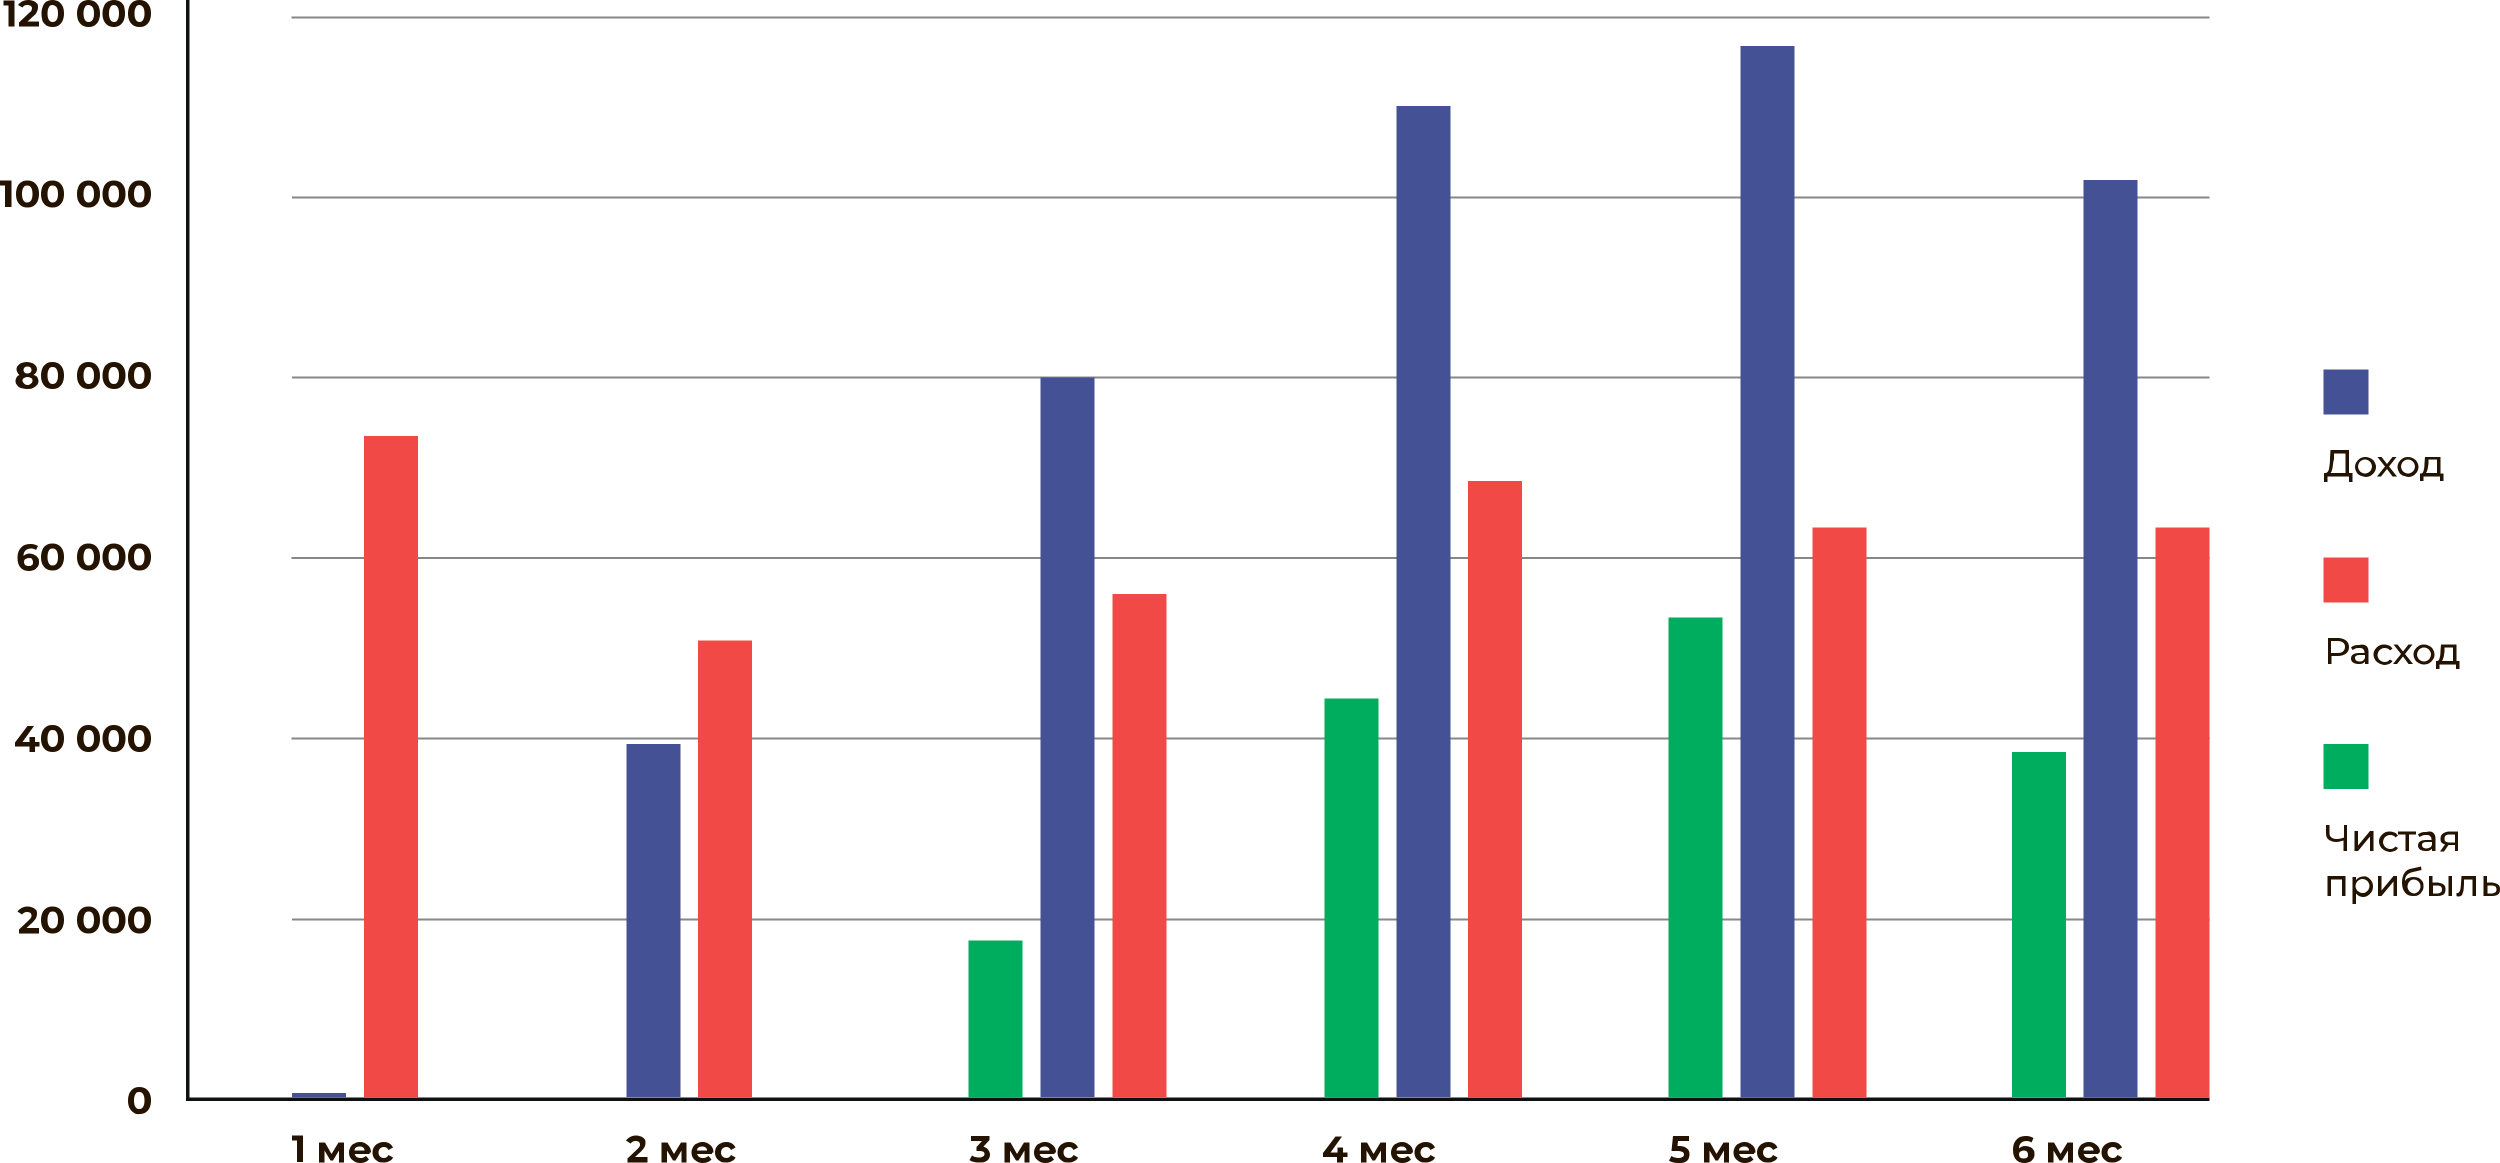 <?xml version="1.0" encoding="UTF-8"?> <!-- Generator: Adobe Illustrator 23.0.3, SVG Export Plug-In . SVG Version: 6.00 Build 0) --> <svg xmlns="http://www.w3.org/2000/svg" xmlns:xlink="http://www.w3.org/1999/xlink" id="Слой_1" x="0px" y="0px" viewBox="0 0 500 232.6" style="enable-background:new 0 0 500 232.6;" xml:space="preserve"> <style type="text/css"> .st0{fill:#0F1011;} .st1{opacity:0.502;} .st2{fill:#F14946;} .st3{fill:#445194;} .st4{fill:#00AC5E;} .st5{fill:#231300;} </style> <g> <g id="Прямоугольник_3"> <g> <rect x="37.2" y="219.5" class="st0" width="404.7" height="0.7"></rect> </g> </g> <g id="Прямоугольник_3_копия_3"> <g> <rect x="37.2" y="0" class="st0" width="0.7" height="220.1"></rect> </g> </g> <g id="Прямоугольник_3_копия_8" class="st1"> <g> <rect x="58.4" y="183.7" class="st0" width="383.5" height="0.4"></rect> </g> </g> <g id="Прямоугольник_3_копия_9" class="st1"> <g> <rect x="58.3" y="147.5" class="st0" width="383.6" height="0.4"></rect> </g> </g> <g id="Прямоугольник_3_копия_10" class="st1"> <g> <rect x="58.3" y="111.4" class="st0" width="383.6" height="0.4"></rect> </g> </g> <g id="Прямоугольник_3_копия_11" class="st1"> <g> <rect x="58.4" y="75.3" class="st0" width="383.5" height="0.4"></rect> </g> </g> <g id="Прямоугольник_3_копия_12" class="st1"> <g> <rect x="58.4" y="39.3" class="st0" width="383.5" height="0.4"></rect> </g> </g> <g id="Прямоугольник_3_копия_13" class="st1"> <g> <rect x="58.3" y="3.3" class="st0" width="383.6" height="0.4"></rect> </g> </g> <g id="Прямоугольник_9_копия"> <g> <rect x="72.8" y="87.2" class="st2" width="10.8" height="132.3"></rect> </g> </g> <g id="Прямоугольник_9_копия_4"> <g> <rect x="58.4" y="218.6" class="st3" width="10.8" height="0.9"></rect> </g> </g> <g id="Прямоугольник_9_копия_3"> <g> <rect x="139.6" y="128.1" class="st2" width="10.8" height="91.3"></rect> </g> </g> <g id="Прямоугольник_9_копия_2"> <g> <rect x="125.3" y="148.8" class="st3" width="10.8" height="70.6"></rect> </g> </g> <g id="Прямоугольник_9_копия_2_14_"> <g> <rect x="193.7" y="188.1" class="st4" width="10.8" height="31.4"></rect> </g> </g> <g id="Прямоугольник_9_копия_3_7_"> <g> <rect x="222.5" y="118.8" class="st2" width="10.8" height="100.6"></rect> </g> </g> <g id="Прямоугольник_9_копия_2_13_"> <g> <rect x="208.1" y="75.5" class="st3" width="10.8" height="143.9"></rect> </g> </g> <g id="Прямоугольник_9_копия_2_10_"> <g> <rect x="264.9" y="139.7" class="st4" width="10.8" height="79.8"></rect> </g> </g> <g id="Прямоугольник_9_копия_3_5_"> <g> <rect x="293.6" y="96.2" class="st2" width="10.8" height="123.3"></rect> </g> </g> <g id="Прямоугольник_9_копия_2_9_"> <g> <rect x="279.3" y="21.2" class="st3" width="10.8" height="198.2"></rect> </g> </g> <g id="Прямоугольник_9_копия_2_5_"> <g> <rect x="333.7" y="123.5" class="st4" width="10.8" height="96"></rect> </g> </g> <g id="Прямоугольник_9_копия_3_3_"> <g> <rect x="362.5" y="105.5" class="st2" width="10.8" height="114"></rect> </g> </g> <g id="Прямоугольник_9_копия_2_6_"> <g> <rect x="348.1" y="9.2" class="st3" width="10.8" height="210.3"></rect> </g> </g> <g id="Прямоугольник_9_копия_2_7_"> <g> <rect x="402.4" y="150.4" class="st4" width="10.8" height="69"></rect> </g> </g> <g id="Прямоугольник_9_копия_3_4_"> <g> <rect x="431.1" y="105.5" class="st2" width="10.8" height="114"></rect> </g> </g> <g id="Прямоугольник_9_копия_2_8_"> <g> <rect x="416.7" y="36" class="st3" width="10.8" height="183.5"></rect> </g> </g> <g> <path class="st5" d="M60.6,227.2v5.2h-1.2v-4.3h-1v-1H60.6z"></path> <path class="st5" d="M67.8,232.5v-2.4l-1.2,2h-0.5l-1.2-2v2.4h-1.1v-4h1.2l1.3,2.3l1.4-2.3h1.1l0,4H67.8z"></path> <path class="st5" d="M73.9,230.8h-3c0.1,0.2,0.2,0.4,0.4,0.6c0.2,0.1,0.5,0.2,0.8,0.2c0.2,0,0.4,0,0.6-0.1 c0.2-0.1,0.3-0.2,0.5-0.3l0.6,0.7c-0.4,0.4-0.9,0.7-1.7,0.7c-0.5,0-0.9-0.1-1.2-0.3c-0.3-0.2-0.6-0.4-0.8-0.7 c-0.2-0.3-0.3-0.7-0.3-1.1c0-0.4,0.1-0.7,0.3-1.1c0.2-0.3,0.4-0.6,0.8-0.7c0.3-0.2,0.7-0.3,1.1-0.3c0.4,0,0.8,0.1,1.1,0.3 c0.3,0.2,0.6,0.4,0.8,0.7c0.2,0.3,0.3,0.7,0.3,1.1C73.9,230.5,73.9,230.6,73.9,230.8z M71.2,229.5c-0.2,0.1-0.3,0.4-0.3,0.6h2 c0-0.3-0.1-0.5-0.3-0.6c-0.2-0.2-0.4-0.2-0.7-0.2C71.6,229.3,71.3,229.4,71.2,229.5z"></path> <path class="st5" d="M75.6,232.3c-0.3-0.2-0.6-0.4-0.8-0.7c-0.2-0.3-0.3-0.7-0.3-1.1c0-0.4,0.1-0.8,0.3-1.1 c0.2-0.3,0.5-0.6,0.8-0.7c0.3-0.2,0.7-0.3,1.2-0.3c0.4,0,0.8,0.1,1.1,0.3c0.3,0.2,0.5,0.4,0.7,0.8l-0.9,0.5 c-0.2-0.4-0.5-0.6-0.9-0.6c-0.3,0-0.6,0.1-0.8,0.3s-0.3,0.5-0.3,0.8s0.1,0.6,0.3,0.8c0.2,0.2,0.5,0.3,0.8,0.3 c0.4,0,0.7-0.2,0.9-0.6l0.9,0.5c-0.1,0.3-0.4,0.6-0.7,0.7c-0.3,0.2-0.7,0.3-1.1,0.3C76.3,232.5,75.9,232.5,75.6,232.3z"></path> <path class="st5" d="M129.5,231.5v1h-4v-0.8l2-1.9c0.2-0.2,0.4-0.4,0.4-0.5c0.1-0.1,0.1-0.3,0.1-0.4c0-0.2-0.1-0.4-0.2-0.5 c-0.1-0.1-0.4-0.2-0.6-0.2c-0.2,0-0.4,0-0.6,0.1s-0.3,0.2-0.5,0.4l-0.9-0.6c0.2-0.3,0.5-0.5,0.8-0.7c0.4-0.2,0.8-0.3,1.2-0.3 c0.4,0,0.7,0.1,1,0.2c0.3,0.1,0.5,0.3,0.7,0.5c0.2,0.2,0.2,0.5,0.2,0.8c0,0.3-0.1,0.6-0.2,0.8c-0.1,0.3-0.4,0.5-0.7,0.9l-1.2,1.1 H129.5z"></path> <path class="st5" d="M136.3,232.5v-2.4l-1.2,2h-0.5l-1.2-2v2.4h-1.1v-4h1.2l1.3,2.3l1.4-2.3h1.1l0,4H136.3z"></path> <path class="st5" d="M142.4,230.8h-3c0.1,0.2,0.2,0.4,0.4,0.6c0.2,0.1,0.5,0.2,0.8,0.2c0.2,0,0.4,0,0.6-0.1 c0.2-0.1,0.3-0.2,0.5-0.3l0.6,0.7c-0.4,0.4-0.9,0.7-1.7,0.7c-0.5,0-0.9-0.1-1.2-0.3c-0.3-0.2-0.6-0.4-0.8-0.7 c-0.2-0.3-0.3-0.7-0.3-1.1c0-0.4,0.1-0.7,0.3-1.1c0.2-0.3,0.4-0.6,0.8-0.7c0.3-0.2,0.7-0.3,1.1-0.3c0.4,0,0.8,0.1,1.1,0.3 c0.3,0.2,0.6,0.4,0.8,0.7c0.2,0.3,0.3,0.7,0.3,1.1C142.4,230.5,142.4,230.6,142.4,230.8z M139.7,229.5c-0.2,0.1-0.3,0.4-0.3,0.6h2 c0-0.3-0.1-0.5-0.3-0.6c-0.2-0.2-0.4-0.2-0.7-0.2C140.1,229.3,139.8,229.4,139.7,229.5z"></path> <path class="st5" d="M144.1,232.3c-0.3-0.2-0.6-0.4-0.8-0.7c-0.2-0.3-0.3-0.7-0.3-1.1c0-0.4,0.1-0.8,0.3-1.1 c0.2-0.3,0.5-0.6,0.8-0.7c0.3-0.2,0.7-0.3,1.2-0.3c0.4,0,0.8,0.1,1.1,0.3c0.3,0.2,0.5,0.4,0.7,0.8l-0.9,0.5 c-0.2-0.4-0.5-0.6-0.9-0.6c-0.3,0-0.6,0.1-0.8,0.3s-0.3,0.5-0.3,0.8s0.1,0.6,0.3,0.8c0.2,0.2,0.5,0.3,0.8,0.3 c0.4,0,0.7-0.2,0.9-0.6l0.9,0.5c-0.1,0.3-0.4,0.6-0.7,0.7c-0.3,0.2-0.7,0.3-1.1,0.3C144.8,232.5,144.4,232.5,144.1,232.3z"></path> <path class="st5" d="M197.6,229.9c0.2,0.3,0.4,0.6,0.4,1c0,0.3-0.1,0.6-0.2,0.8c-0.2,0.3-0.4,0.5-0.7,0.6 c-0.3,0.2-0.7,0.2-1.2,0.2c-0.4,0-0.7,0-1.1-0.1c-0.4-0.1-0.7-0.2-0.9-0.4l0.5-0.9c0.2,0.1,0.4,0.3,0.7,0.3 c0.3,0.1,0.5,0.1,0.8,0.1c0.3,0,0.5-0.1,0.7-0.2c0.2-0.1,0.3-0.3,0.3-0.5c0-0.4-0.3-0.6-1-0.6h-0.6v-0.8l1.1-1.2h-2.2v-1h3.7v0.8 l-1.2,1.3C197,229.5,197.4,229.6,197.6,229.9z"></path> <path class="st5" d="M204.9,232.5v-2.4l-1.2,2h-0.5l-1.2-2v2.4h-1.1v-4h1.2l1.3,2.3l1.4-2.3h1.1l0,4H204.9z"></path> <path class="st5" d="M210.9,230.8h-3c0.1,0.2,0.2,0.4,0.4,0.6c0.2,0.1,0.5,0.2,0.8,0.2c0.2,0,0.4,0,0.6-0.1 c0.2-0.1,0.3-0.2,0.5-0.3l0.6,0.7c-0.4,0.4-0.9,0.7-1.7,0.7c-0.5,0-0.9-0.1-1.2-0.3c-0.3-0.2-0.6-0.4-0.8-0.7 c-0.2-0.3-0.3-0.7-0.3-1.1c0-0.4,0.1-0.7,0.3-1.1c0.2-0.3,0.4-0.6,0.8-0.7c0.3-0.2,0.7-0.3,1.1-0.3c0.4,0,0.8,0.1,1.1,0.3 s0.6,0.4,0.8,0.7c0.2,0.3,0.3,0.7,0.3,1.1C210.9,230.5,210.9,230.6,210.9,230.8z M208.2,229.5c-0.2,0.1-0.3,0.4-0.3,0.6h2 c0-0.3-0.1-0.5-0.3-0.6c-0.2-0.2-0.4-0.2-0.7-0.2C208.6,229.3,208.4,229.4,208.2,229.5z"></path> <path class="st5" d="M212.6,232.3c-0.3-0.2-0.6-0.4-0.8-0.7c-0.2-0.3-0.3-0.7-0.3-1.1c0-0.4,0.1-0.8,0.3-1.1 c0.2-0.3,0.5-0.6,0.8-0.7c0.3-0.2,0.7-0.3,1.2-0.3c0.4,0,0.8,0.1,1.1,0.3c0.3,0.2,0.5,0.4,0.7,0.8l-0.9,0.5 c-0.2-0.4-0.5-0.6-0.9-0.6c-0.3,0-0.6,0.1-0.8,0.3s-0.3,0.5-0.3,0.8s0.1,0.6,0.3,0.8c0.2,0.2,0.5,0.3,0.8,0.3 c0.4,0,0.7-0.2,0.9-0.6l0.9,0.5c-0.1,0.3-0.4,0.6-0.7,0.7c-0.3,0.2-0.7,0.3-1.1,0.3C213.3,232.5,212.9,232.5,212.6,232.3z"></path> <path class="st5" d="M269.5,231.4h-0.9v1.1h-1.2v-1.1h-2.8v-0.8l2.5-3.3h1.3l-2.3,3.2h1.4v-1h1.1v1h0.9V231.4z"></path> <path class="st5" d="M276.2,232.5v-2.4l-1.2,2h-0.5l-1.2-2v2.4h-1.1v-4h1.2l1.3,2.3l1.4-2.3h1.1l0,4H276.2z"></path> <path class="st5" d="M282.3,230.8h-3c0.1,0.2,0.2,0.4,0.4,0.6c0.2,0.1,0.5,0.2,0.8,0.2c0.2,0,0.4,0,0.6-0.1 c0.2-0.1,0.3-0.2,0.5-0.3l0.6,0.7c-0.4,0.4-0.9,0.7-1.7,0.7c-0.5,0-0.9-0.1-1.2-0.3c-0.3-0.2-0.6-0.4-0.8-0.7 c-0.2-0.3-0.3-0.7-0.3-1.1c0-0.4,0.1-0.7,0.3-1.1c0.2-0.3,0.4-0.6,0.8-0.7c0.3-0.2,0.7-0.3,1.1-0.3c0.4,0,0.8,0.1,1.1,0.3 c0.3,0.2,0.6,0.4,0.8,0.7c0.2,0.3,0.3,0.7,0.3,1.1C282.3,230.5,282.3,230.6,282.3,230.8z M279.6,229.5c-0.2,0.1-0.3,0.4-0.3,0.6h2 c0-0.3-0.1-0.5-0.3-0.6c-0.2-0.2-0.4-0.2-0.7-0.2C280,229.3,279.7,229.4,279.6,229.5z"></path> <path class="st5" d="M284,232.3c-0.3-0.2-0.6-0.4-0.8-0.7c-0.2-0.3-0.3-0.7-0.3-1.1c0-0.4,0.1-0.8,0.3-1.1 c0.2-0.3,0.5-0.6,0.8-0.7c0.3-0.2,0.7-0.3,1.2-0.3c0.4,0,0.8,0.1,1.1,0.3c0.3,0.2,0.5,0.4,0.7,0.8l-0.9,0.5 c-0.2-0.4-0.5-0.6-0.9-0.6c-0.3,0-0.6,0.1-0.8,0.3c-0.2,0.2-0.3,0.5-0.3,0.8s0.1,0.6,0.3,0.8c0.2,0.2,0.5,0.3,0.8,0.3 c0.4,0,0.7-0.2,0.9-0.6l0.9,0.5c-0.1,0.3-0.4,0.6-0.7,0.7c-0.3,0.2-0.7,0.3-1.1,0.3C284.7,232.5,284.3,232.5,284,232.3z"></path> <path class="st5" d="M337.4,229.7c0.4,0.3,0.5,0.7,0.5,1.2c0,0.3-0.1,0.6-0.2,0.9c-0.2,0.3-0.4,0.5-0.7,0.6 c-0.3,0.2-0.7,0.2-1.2,0.2c-0.4,0-0.7,0-1.1-0.1c-0.4-0.1-0.7-0.2-0.9-0.4l0.5-0.9c0.2,0.1,0.4,0.3,0.7,0.3 c0.3,0.1,0.5,0.1,0.8,0.1c0.3,0,0.5-0.1,0.7-0.2c0.2-0.1,0.3-0.3,0.3-0.5c0-0.2-0.1-0.4-0.3-0.5c-0.2-0.1-0.5-0.2-0.9-0.2h-1.3 l0.3-3h3.2v1h-2.2l-0.1,1h0.4C336.5,229.2,337.1,229.4,337.4,229.7z"></path> <path class="st5" d="M344.8,232.5v-2.4l-1.2,2h-0.5l-1.2-2v2.4h-1.1v-4h1.2l1.3,2.3l1.4-2.3h1.1l0,4H344.8z"></path> <path class="st5" d="M350.8,230.8h-3c0.1,0.2,0.2,0.4,0.4,0.6c0.2,0.1,0.5,0.2,0.8,0.2c0.2,0,0.4,0,0.6-0.1 c0.2-0.1,0.3-0.2,0.5-0.3l0.6,0.7c-0.4,0.4-0.9,0.7-1.7,0.7c-0.5,0-0.9-0.1-1.2-0.3c-0.3-0.2-0.6-0.4-0.8-0.7 c-0.2-0.3-0.3-0.7-0.3-1.1c0-0.4,0.1-0.7,0.3-1.1c0.2-0.3,0.4-0.6,0.8-0.7c0.3-0.2,0.7-0.3,1.1-0.3c0.4,0,0.8,0.1,1.1,0.3 c0.3,0.2,0.6,0.4,0.8,0.7c0.2,0.3,0.3,0.7,0.3,1.1C350.9,230.5,350.8,230.6,350.8,230.8z M348.1,229.5c-0.2,0.1-0.3,0.4-0.3,0.6h2 c0-0.3-0.1-0.5-0.3-0.6c-0.2-0.2-0.4-0.2-0.7-0.2C348.5,229.3,348.3,229.4,348.1,229.5z"></path> <path class="st5" d="M352.5,232.3c-0.3-0.2-0.6-0.4-0.8-0.7c-0.2-0.3-0.3-0.7-0.3-1.1c0-0.4,0.1-0.8,0.3-1.1 c0.2-0.3,0.5-0.6,0.8-0.7c0.3-0.2,0.7-0.3,1.2-0.3c0.4,0,0.8,0.1,1.1,0.3c0.3,0.2,0.5,0.4,0.7,0.8l-0.9,0.5 c-0.2-0.4-0.5-0.6-0.9-0.6c-0.3,0-0.6,0.1-0.8,0.3c-0.2,0.2-0.3,0.5-0.3,0.8s0.1,0.6,0.3,0.8c0.2,0.2,0.5,0.3,0.8,0.3 c0.4,0,0.7-0.2,0.9-0.6l0.9,0.5c-0.1,0.3-0.4,0.6-0.7,0.7c-0.3,0.2-0.7,0.3-1.1,0.3C353.2,232.5,352.9,232.5,352.5,232.3z"></path> <path class="st5" d="M406,229.4c0.3,0.1,0.5,0.3,0.7,0.6c0.2,0.2,0.2,0.5,0.2,0.9c0,0.3-0.1,0.7-0.3,0.9c-0.2,0.3-0.4,0.5-0.7,0.6 s-0.6,0.2-1,0.2c-0.7,0-1.3-0.2-1.7-0.7c-0.4-0.4-0.6-1.1-0.6-1.9c0-0.6,0.1-1.1,0.3-1.5c0.2-0.4,0.5-0.7,0.9-1 c0.4-0.2,0.9-0.3,1.4-0.3c0.3,0,0.5,0,0.8,0.1c0.3,0.1,0.5,0.2,0.7,0.3l-0.4,0.9c-0.3-0.2-0.6-0.3-1-0.3c-0.4,0-0.8,0.1-1.1,0.4 c-0.3,0.3-0.4,0.6-0.4,1.1c0.3-0.3,0.7-0.5,1.3-0.5C405.4,229.2,405.7,229.3,406,229.4z M405.4,231.5c0.2-0.1,0.2-0.3,0.2-0.6 c0-0.2-0.1-0.4-0.2-0.6c-0.2-0.1-0.4-0.2-0.6-0.2c-0.3,0-0.5,0.1-0.7,0.2c-0.2,0.1-0.3,0.3-0.3,0.6c0,0.2,0.1,0.4,0.2,0.6 c0.2,0.1,0.4,0.2,0.7,0.2C405.1,231.7,405.3,231.6,405.4,231.5z"></path> <path class="st5" d="M413.6,232.5v-2.4l-1.2,2h-0.5l-1.2-2v2.4h-1.1v-4h1.2l1.3,2.3l1.4-2.3h1.1l0,4H413.6z"></path> <path class="st5" d="M419.7,230.8h-3c0.1,0.2,0.2,0.4,0.4,0.6c0.2,0.1,0.5,0.2,0.8,0.2c0.2,0,0.4,0,0.6-0.1 c0.2-0.1,0.3-0.2,0.5-0.3l0.6,0.7c-0.4,0.4-0.9,0.7-1.7,0.7c-0.5,0-0.9-0.1-1.2-0.3c-0.3-0.2-0.6-0.4-0.8-0.7 c-0.2-0.3-0.3-0.7-0.3-1.1c0-0.4,0.1-0.7,0.3-1.1c0.2-0.3,0.4-0.6,0.8-0.7c0.3-0.2,0.7-0.3,1.1-0.3c0.4,0,0.8,0.1,1.1,0.3 c0.3,0.2,0.6,0.4,0.8,0.7c0.2,0.3,0.3,0.7,0.3,1.1C419.7,230.5,419.7,230.6,419.7,230.8z M417,229.5c-0.2,0.1-0.3,0.4-0.3,0.6h2 c0-0.3-0.1-0.5-0.3-0.6c-0.2-0.2-0.4-0.2-0.7-0.2C417.4,229.3,417.1,229.4,417,229.5z"></path> <path class="st5" d="M421.4,232.3c-0.3-0.2-0.6-0.4-0.8-0.7c-0.2-0.3-0.3-0.7-0.3-1.1c0-0.4,0.1-0.8,0.3-1.1 c0.2-0.3,0.5-0.6,0.8-0.7c0.3-0.2,0.7-0.3,1.2-0.3c0.4,0,0.8,0.1,1.1,0.3c0.3,0.2,0.5,0.4,0.7,0.8l-0.9,0.5 c-0.2-0.4-0.5-0.6-0.9-0.6c-0.3,0-0.6,0.1-0.8,0.3c-0.2,0.2-0.3,0.5-0.3,0.8s0.1,0.6,0.3,0.8c0.2,0.2,0.5,0.3,0.8,0.3 c0.4,0,0.7-0.2,0.9-0.6l0.9,0.5c-0.1,0.3-0.4,0.6-0.7,0.7c-0.3,0.2-0.7,0.3-1.1,0.3C422.1,232.5,421.7,232.5,421.4,232.3z"></path> </g> <g> <path class="st5" d="M2.9,0.1v5.2H1.7V1.1h-1v-1H2.9z"></path> <path class="st5" d="M7.8,4.3v1h-4V4.5l2-1.9C6,2.4,6.2,2.3,6.3,2.1C6.3,2,6.4,1.8,6.4,1.7c0-0.2-0.1-0.4-0.2-0.5 C6,1.1,5.8,1,5.5,1c-0.2,0-0.4,0-0.6,0.1C4.7,1.2,4.6,1.4,4.5,1.5L3.6,1c0.2-0.3,0.5-0.5,0.8-0.7C4.8,0.1,5.2,0,5.7,0 c0.4,0,0.7,0.1,1,0.2C7,0.3,7.2,0.5,7.4,0.7s0.2,0.5,0.2,0.8c0,0.3-0.1,0.6-0.2,0.8C7.3,2.6,7.1,2.9,6.7,3.2L5.5,4.3H7.8z"></path> <path class="st5" d="M9.3,5.1C9,4.9,8.7,4.6,8.5,4.2C8.4,3.8,8.3,3.3,8.3,2.7s0.1-1,0.3-1.5S9,0.5,9.3,0.3C9.7,0.1,10.1,0,10.5,0 s0.8,0.1,1.2,0.3c0.3,0.2,0.6,0.5,0.8,0.9c0.2,0.4,0.3,0.9,0.3,1.5s-0.1,1-0.3,1.5c-0.2,0.4-0.5,0.7-0.8,0.9 c-0.3,0.2-0.7,0.3-1.2,0.3S9.7,5.3,9.3,5.1z M11.3,4c0.2-0.3,0.3-0.7,0.3-1.3s-0.1-1-0.3-1.3C11.1,1.2,10.8,1,10.5,1 c-0.3,0-0.6,0.1-0.7,0.4C9.6,1.7,9.5,2.1,9.5,2.7s0.1,1,0.3,1.3c0.2,0.3,0.4,0.4,0.7,0.4C10.8,4.4,11.1,4.3,11.3,4z"></path> <path class="st5" d="M16.5,5.1c-0.3-0.2-0.6-0.5-0.8-0.9c-0.2-0.4-0.3-0.9-0.3-1.5s0.1-1,0.3-1.5s0.5-0.7,0.8-0.9 C16.9,0.1,17.3,0,17.7,0s0.8,0.1,1.2,0.3c0.3,0.2,0.6,0.5,0.8,0.9C19.9,1.7,20,2.1,20,2.7s-0.1,1-0.3,1.5 c-0.2,0.4-0.5,0.7-0.8,0.9c-0.3,0.2-0.7,0.3-1.2,0.3S16.9,5.3,16.5,5.1z M18.5,4c0.2-0.3,0.3-0.7,0.3-1.3s-0.1-1-0.3-1.3 C18.3,1.2,18,1,17.7,1c-0.3,0-0.6,0.1-0.7,0.4c-0.2,0.3-0.3,0.7-0.3,1.3s0.1,1,0.3,1.3c0.2,0.3,0.4,0.4,0.7,0.4 C18,4.4,18.3,4.3,18.5,4z"></path> <path class="st5" d="M21.6,5.1c-0.3-0.2-0.6-0.5-0.8-0.9c-0.2-0.4-0.3-0.9-0.3-1.5s0.1-1,0.3-1.5s0.5-0.7,0.8-0.9 C22,0.1,22.4,0,22.8,0c0.4,0,0.8,0.1,1.2,0.3c0.3,0.2,0.6,0.5,0.8,0.9C24.9,1.7,25,2.1,25,2.7s-0.1,1-0.3,1.5 c-0.2,0.4-0.5,0.7-0.8,0.9c-0.3,0.2-0.7,0.3-1.2,0.3C22.4,5.4,22,5.3,21.6,5.1z M23.5,4c0.2-0.3,0.3-0.7,0.3-1.3s-0.1-1-0.3-1.3 C23.4,1.2,23.1,1,22.8,1c-0.3,0-0.6,0.1-0.7,0.4c-0.2,0.3-0.3,0.7-0.3,1.3s0.1,1,0.3,1.3c0.2,0.3,0.4,0.4,0.7,0.4 C23.1,4.4,23.4,4.3,23.5,4z"></path> <path class="st5" d="M26.7,5.1c-0.3-0.2-0.6-0.5-0.8-0.9c-0.2-0.4-0.3-0.9-0.3-1.5s0.1-1,0.3-1.5c0.2-0.4,0.5-0.7,0.8-0.9 C27.1,0.1,27.4,0,27.9,0s0.8,0.1,1.2,0.3c0.3,0.2,0.6,0.5,0.8,0.9c0.2,0.4,0.3,0.9,0.3,1.5s-0.1,1-0.3,1.5 c-0.2,0.4-0.5,0.7-0.8,0.9c-0.3,0.2-0.7,0.3-1.2,0.3S27.1,5.3,26.7,5.1z M28.6,4c0.2-0.3,0.3-0.7,0.3-1.3s-0.1-1-0.3-1.3 C28.4,1.2,28.2,1,27.9,1c-0.3,0-0.6,0.1-0.7,0.4c-0.2,0.3-0.3,0.7-0.3,1.3s0.1,1,0.3,1.3c0.2,0.3,0.4,0.4,0.7,0.4 C28.2,4.4,28.4,4.3,28.6,4z"></path> </g> <g> <path class="st5" d="M2.3,36.2v5.2H1v-4.3H0v-1H2.3z"></path> <path class="st5" d="M4.3,41.2c-0.3-0.2-0.6-0.5-0.8-0.9c-0.2-0.4-0.3-0.9-0.3-1.5c0-0.6,0.1-1,0.3-1.5s0.5-0.7,0.8-0.9 c0.3-0.2,0.7-0.3,1.2-0.3s0.8,0.1,1.2,0.3c0.3,0.2,0.6,0.5,0.8,0.9c0.2,0.4,0.3,0.9,0.3,1.5c0,0.6-0.1,1-0.3,1.5 c-0.2,0.4-0.5,0.7-0.8,0.9c-0.3,0.2-0.7,0.3-1.2,0.3S4.6,41.4,4.3,41.2z M6.2,40.1c0.2-0.3,0.3-0.7,0.3-1.3c0-0.6-0.1-1-0.3-1.3 c-0.2-0.3-0.4-0.4-0.8-0.4c-0.3,0-0.6,0.1-0.7,0.4c-0.2,0.3-0.3,0.7-0.3,1.3c0,0.6,0.1,1,0.3,1.3c0.2,0.3,0.4,0.4,0.7,0.4 C5.7,40.5,6,40.4,6.2,40.1z"></path> <path class="st5" d="M9.3,41.2C9,41,8.7,40.7,8.5,40.3c-0.2-0.4-0.3-0.9-0.3-1.5c0-0.6,0.1-1,0.3-1.5s0.5-0.7,0.8-0.9 c0.3-0.2,0.7-0.3,1.2-0.3s0.8,0.1,1.2,0.3c0.3,0.2,0.6,0.5,0.8,0.9c0.2,0.4,0.3,0.9,0.3,1.5c0,0.6-0.1,1-0.3,1.5 c-0.2,0.4-0.5,0.7-0.8,0.9c-0.3,0.2-0.7,0.3-1.2,0.3S9.7,41.4,9.3,41.2z M11.3,40.1c0.2-0.3,0.3-0.7,0.3-1.3c0-0.6-0.1-1-0.3-1.3 c-0.2-0.3-0.4-0.4-0.8-0.4c-0.3,0-0.6,0.1-0.7,0.4c-0.2,0.3-0.3,0.7-0.3,1.3c0,0.6,0.1,1,0.3,1.3c0.2,0.3,0.4,0.4,0.7,0.4 C10.8,40.5,11.1,40.4,11.3,40.1z"></path> <path class="st5" d="M16.5,41.2c-0.3-0.2-0.6-0.5-0.8-0.9c-0.2-0.4-0.3-0.9-0.3-1.5c0-0.6,0.1-1,0.3-1.5s0.5-0.7,0.8-0.9 c0.3-0.2,0.7-0.3,1.2-0.3s0.8,0.1,1.2,0.3c0.3,0.2,0.6,0.5,0.8,0.9c0.2,0.4,0.3,0.9,0.3,1.5c0,0.6-0.1,1-0.3,1.5 c-0.2,0.4-0.5,0.7-0.8,0.9c-0.3,0.2-0.7,0.3-1.2,0.3S16.9,41.4,16.5,41.2z M18.5,40.1c0.2-0.3,0.3-0.7,0.3-1.3 c0-0.6-0.1-1-0.3-1.3c-0.2-0.3-0.4-0.4-0.8-0.4c-0.3,0-0.6,0.1-0.7,0.4c-0.2,0.3-0.3,0.7-0.3,1.3c0,0.6,0.1,1,0.3,1.3 c0.2,0.3,0.4,0.4,0.7,0.4C18,40.5,18.3,40.4,18.5,40.1z"></path> <path class="st5" d="M21.6,41.2c-0.3-0.2-0.6-0.5-0.8-0.9c-0.2-0.4-0.3-0.9-0.3-1.5c0-0.6,0.1-1,0.3-1.5s0.5-0.7,0.8-0.9 c0.3-0.2,0.7-0.3,1.2-0.3c0.4,0,0.8,0.1,1.2,0.3c0.3,0.2,0.6,0.5,0.8,0.9c0.2,0.4,0.3,0.9,0.3,1.5c0,0.6-0.1,1-0.3,1.5 c-0.2,0.4-0.5,0.7-0.8,0.9c-0.3,0.2-0.7,0.3-1.2,0.3C22.4,41.5,22,41.4,21.6,41.2z M23.5,40.1c0.2-0.3,0.3-0.7,0.3-1.3 c0-0.6-0.1-1-0.3-1.3c-0.2-0.3-0.4-0.4-0.8-0.4c-0.3,0-0.6,0.1-0.7,0.4c-0.2,0.3-0.3,0.7-0.3,1.3c0,0.6,0.1,1,0.3,1.3 c0.2,0.3,0.4,0.4,0.7,0.4C23.1,40.5,23.4,40.4,23.5,40.1z"></path> <path class="st5" d="M26.7,41.2c-0.3-0.2-0.6-0.5-0.8-0.9c-0.2-0.4-0.3-0.9-0.3-1.5c0-0.6,0.1-1,0.3-1.5c0.2-0.4,0.5-0.7,0.8-0.9 c0.3-0.2,0.7-0.3,1.2-0.3s0.8,0.1,1.2,0.3c0.3,0.2,0.6,0.5,0.8,0.9c0.2,0.4,0.3,0.9,0.3,1.5c0,0.6-0.1,1-0.3,1.5 c-0.2,0.4-0.5,0.7-0.8,0.9c-0.3,0.2-0.7,0.3-1.2,0.3S27.1,41.4,26.7,41.2z M28.6,40.1c0.2-0.3,0.3-0.7,0.3-1.3 c0-0.6-0.1-1-0.3-1.3c-0.2-0.3-0.4-0.4-0.8-0.4c-0.3,0-0.6,0.1-0.7,0.4c-0.2,0.3-0.3,0.7-0.3,1.3c0,0.6,0.1,1,0.3,1.3 c0.2,0.3,0.4,0.4,0.7,0.4C28.2,40.5,28.4,40.4,28.6,40.1z"></path> </g> <g> <path class="st5" d="M7.5,75.5c0.1,0.2,0.2,0.5,0.2,0.7c0,0.3-0.1,0.6-0.3,0.8c-0.2,0.2-0.4,0.4-0.8,0.6s-0.7,0.2-1.2,0.2 c-0.4,0-0.8-0.1-1.2-0.2s-0.6-0.3-0.8-0.6c-0.2-0.2-0.3-0.5-0.3-0.8c0-0.3,0.1-0.5,0.2-0.7c0.1-0.2,0.3-0.4,0.6-0.5 c-0.2-0.1-0.3-0.3-0.4-0.5c-0.1-0.2-0.2-0.4-0.2-0.6c0-0.3,0.1-0.6,0.3-0.8c0.2-0.2,0.4-0.4,0.7-0.5c0.3-0.1,0.7-0.2,1-0.2 c0.4,0,0.8,0.1,1.1,0.2c0.3,0.1,0.5,0.3,0.7,0.5c0.2,0.2,0.3,0.5,0.3,0.8c0,0.2-0.1,0.4-0.2,0.6c-0.1,0.2-0.3,0.3-0.5,0.5 C7.2,75.1,7.4,75.3,7.5,75.5z M6.2,76.7c0.2-0.1,0.3-0.3,0.3-0.6s-0.1-0.4-0.3-0.5c-0.2-0.1-0.4-0.2-0.7-0.2 c-0.3,0-0.5,0.1-0.7,0.2c-0.2,0.1-0.3,0.3-0.3,0.5c0,0.2,0.1,0.4,0.3,0.6C5,76.9,5.2,77,5.5,77C5.8,77,6,76.9,6.2,76.7z M4.9,73.5 c-0.1,0.1-0.2,0.3-0.2,0.5c0,0.2,0.1,0.4,0.2,0.5c0.1,0.1,0.3,0.2,0.6,0.2c0.2,0,0.4-0.1,0.6-0.2c0.1-0.1,0.2-0.3,0.2-0.5 c0-0.2-0.1-0.4-0.2-0.5c-0.1-0.1-0.3-0.2-0.6-0.2C5.2,73.3,5,73.4,4.9,73.5z"></path> <path class="st5" d="M9.3,77.5C9,77.3,8.7,77,8.5,76.6c-0.2-0.4-0.3-0.9-0.3-1.5c0-0.6,0.1-1,0.3-1.5S9,73,9.3,72.7 c0.3-0.2,0.7-0.3,1.2-0.3s0.8,0.1,1.2,0.3c0.3,0.2,0.6,0.5,0.8,0.9c0.2,0.4,0.3,0.9,0.3,1.5c0,0.6-0.1,1-0.3,1.5 c-0.2,0.4-0.5,0.7-0.8,0.9c-0.3,0.2-0.7,0.3-1.2,0.3S9.7,77.7,9.3,77.5z M11.3,76.4c0.2-0.3,0.3-0.7,0.3-1.3c0-0.6-0.1-1-0.3-1.3 c-0.2-0.3-0.4-0.4-0.8-0.4c-0.3,0-0.6,0.1-0.7,0.4c-0.2,0.3-0.3,0.7-0.3,1.3c0,0.6,0.1,1,0.3,1.3c0.2,0.3,0.4,0.4,0.7,0.4 C10.8,76.8,11.1,76.7,11.3,76.4z"></path> <path class="st5" d="M16.5,77.5c-0.3-0.2-0.6-0.5-0.8-0.9c-0.2-0.4-0.3-0.9-0.3-1.5c0-0.6,0.1-1,0.3-1.5s0.5-0.7,0.8-0.9 c0.3-0.2,0.7-0.3,1.2-0.3s0.8,0.1,1.2,0.3c0.3,0.2,0.6,0.5,0.8,0.9c0.2,0.4,0.3,0.9,0.3,1.5c0,0.6-0.1,1-0.3,1.5 c-0.2,0.4-0.5,0.7-0.8,0.9c-0.3,0.2-0.7,0.3-1.2,0.3S16.9,77.7,16.5,77.5z M18.5,76.4c0.2-0.3,0.3-0.7,0.3-1.3 c0-0.6-0.1-1-0.3-1.3c-0.2-0.3-0.4-0.4-0.8-0.4c-0.3,0-0.6,0.1-0.7,0.4c-0.2,0.3-0.3,0.7-0.3,1.3c0,0.6,0.1,1,0.3,1.3 c0.2,0.3,0.4,0.4,0.7,0.4C18,76.8,18.3,76.7,18.5,76.4z"></path> <path class="st5" d="M21.6,77.5c-0.3-0.2-0.6-0.5-0.8-0.9c-0.2-0.4-0.3-0.9-0.3-1.5c0-0.6,0.1-1,0.3-1.5s0.5-0.7,0.8-0.9 c0.3-0.2,0.7-0.3,1.2-0.3c0.4,0,0.8,0.1,1.2,0.3c0.3,0.2,0.6,0.5,0.8,0.9c0.2,0.4,0.3,0.9,0.3,1.5c0,0.6-0.1,1-0.3,1.5 c-0.2,0.4-0.5,0.7-0.8,0.9c-0.3,0.2-0.7,0.3-1.2,0.3C22.4,77.8,22,77.7,21.6,77.5z M23.5,76.4c0.2-0.3,0.3-0.7,0.3-1.3 c0-0.6-0.1-1-0.3-1.3c-0.2-0.3-0.4-0.4-0.8-0.4c-0.3,0-0.6,0.1-0.7,0.4c-0.2,0.3-0.3,0.7-0.3,1.3c0,0.6,0.1,1,0.3,1.3 c0.2,0.3,0.4,0.4,0.7,0.4C23.1,76.8,23.4,76.7,23.5,76.4z"></path> <path class="st5" d="M26.7,77.5c-0.3-0.2-0.6-0.5-0.8-0.9c-0.2-0.4-0.3-0.9-0.3-1.5c0-0.6,0.1-1,0.3-1.5c0.2-0.4,0.5-0.7,0.8-0.9 c0.3-0.2,0.7-0.3,1.2-0.3s0.8,0.1,1.2,0.3c0.3,0.2,0.6,0.5,0.8,0.9c0.2,0.4,0.3,0.9,0.3,1.5c0,0.6-0.1,1-0.3,1.5 c-0.2,0.4-0.5,0.7-0.8,0.9c-0.3,0.2-0.7,0.3-1.2,0.3S27.1,77.7,26.7,77.5z M28.6,76.4c0.2-0.3,0.3-0.7,0.3-1.3 c0-0.6-0.1-1-0.3-1.3c-0.2-0.3-0.4-0.4-0.8-0.4c-0.3,0-0.6,0.1-0.7,0.4c-0.2,0.3-0.3,0.7-0.3,1.3c0,0.6,0.1,1,0.3,1.3 c0.2,0.3,0.4,0.4,0.7,0.4C28.2,76.8,28.4,76.7,28.6,76.4z"></path> </g> <g> <path class="st5" d="M6.9,111c0.3,0.1,0.5,0.3,0.7,0.6c0.2,0.2,0.2,0.5,0.2,0.9c0,0.3-0.1,0.7-0.3,0.9s-0.4,0.5-0.7,0.6 c-0.3,0.1-0.6,0.2-1,0.2c-0.7,0-1.3-0.2-1.7-0.7c-0.4-0.4-0.6-1.1-0.6-1.9c0-0.6,0.1-1.1,0.3-1.5c0.2-0.4,0.5-0.7,0.9-1 c0.4-0.2,0.9-0.3,1.4-0.3c0.3,0,0.5,0,0.8,0.1c0.3,0.1,0.5,0.2,0.7,0.3L7.2,110c-0.3-0.2-0.6-0.3-1-0.3c-0.4,0-0.8,0.1-1.1,0.4 s-0.4,0.6-0.4,1.1c0.3-0.3,0.7-0.5,1.3-0.5C6.3,110.8,6.7,110.8,6.9,111z M6.4,113c0.2-0.1,0.2-0.3,0.2-0.6c0-0.2-0.1-0.4-0.2-0.6 s-0.4-0.2-0.6-0.2c-0.3,0-0.5,0.1-0.7,0.2c-0.2,0.1-0.3,0.3-0.3,0.6c0,0.2,0.1,0.4,0.2,0.6c0.2,0.1,0.4,0.2,0.7,0.2 C6,113.2,6.2,113.2,6.4,113z"></path> <path class="st5" d="M9.3,113.8c-0.3-0.2-0.6-0.5-0.8-0.9c-0.2-0.4-0.3-0.9-0.3-1.5s0.1-1,0.3-1.5s0.5-0.7,0.8-0.9 c0.3-0.2,0.7-0.3,1.2-0.3s0.8,0.1,1.2,0.3c0.3,0.2,0.6,0.5,0.8,0.9c0.2,0.4,0.3,0.9,0.3,1.5s-0.1,1-0.3,1.5 c-0.2,0.4-0.5,0.7-0.8,0.9c-0.3,0.2-0.7,0.3-1.2,0.3S9.7,114,9.3,113.8z M11.3,112.7c0.2-0.3,0.3-0.7,0.3-1.3s-0.1-1-0.3-1.3 c-0.2-0.3-0.4-0.4-0.8-0.4c-0.3,0-0.6,0.1-0.7,0.4c-0.2,0.3-0.3,0.7-0.3,1.3s0.1,1,0.3,1.3c0.2,0.3,0.4,0.4,0.7,0.4 C10.8,113.1,11.1,113,11.3,112.7z"></path> <path class="st5" d="M16.5,113.8c-0.3-0.2-0.6-0.5-0.8-0.9c-0.2-0.4-0.3-0.9-0.3-1.5s0.1-1,0.3-1.5s0.5-0.7,0.8-0.9 c0.3-0.2,0.7-0.3,1.2-0.3s0.8,0.1,1.2,0.3c0.3,0.2,0.6,0.5,0.8,0.9c0.2,0.4,0.3,0.9,0.3,1.5s-0.1,1-0.3,1.5 c-0.2,0.4-0.5,0.7-0.8,0.9c-0.3,0.2-0.7,0.3-1.2,0.3S16.9,114,16.5,113.8z M18.5,112.7c0.2-0.3,0.3-0.7,0.3-1.3s-0.1-1-0.3-1.3 c-0.2-0.3-0.4-0.4-0.8-0.4c-0.3,0-0.6,0.1-0.7,0.4c-0.2,0.3-0.3,0.7-0.3,1.3s0.1,1,0.3,1.3c0.2,0.3,0.4,0.4,0.7,0.4 C18,113.1,18.3,113,18.5,112.7z"></path> <path class="st5" d="M21.6,113.8c-0.3-0.2-0.6-0.5-0.8-0.9c-0.2-0.4-0.3-0.9-0.3-1.5s0.1-1,0.3-1.5s0.5-0.7,0.8-0.9 c0.3-0.2,0.7-0.3,1.2-0.3c0.4,0,0.8,0.1,1.2,0.3c0.3,0.2,0.6,0.5,0.8,0.9c0.2,0.4,0.3,0.9,0.3,1.5s-0.1,1-0.3,1.5 c-0.2,0.4-0.5,0.7-0.8,0.9c-0.3,0.2-0.7,0.3-1.2,0.3C22.4,114.1,22,114,21.6,113.8z M23.5,112.7c0.2-0.3,0.3-0.7,0.3-1.3 s-0.1-1-0.3-1.3c-0.2-0.3-0.4-0.4-0.8-0.4c-0.3,0-0.6,0.1-0.7,0.4c-0.2,0.3-0.3,0.7-0.3,1.3s0.1,1,0.3,1.3 c0.2,0.3,0.4,0.4,0.7,0.4C23.1,113.1,23.4,113,23.5,112.7z"></path> <path class="st5" d="M26.7,113.8c-0.3-0.2-0.6-0.5-0.8-0.9c-0.2-0.4-0.3-0.9-0.3-1.5s0.1-1,0.3-1.5c0.2-0.4,0.5-0.7,0.8-0.9 c0.3-0.2,0.7-0.3,1.2-0.3s0.8,0.1,1.2,0.3c0.3,0.2,0.6,0.5,0.8,0.9c0.2,0.4,0.3,0.9,0.3,1.5s-0.1,1-0.3,1.5 c-0.2,0.4-0.5,0.7-0.8,0.9c-0.3,0.2-0.7,0.3-1.2,0.3S27.1,114,26.7,113.8z M28.6,112.7c0.2-0.3,0.3-0.7,0.3-1.3s-0.1-1-0.3-1.3 c-0.2-0.3-0.4-0.4-0.8-0.4c-0.3,0-0.6,0.1-0.7,0.4c-0.2,0.3-0.3,0.7-0.3,1.3s0.1,1,0.3,1.3c0.2,0.3,0.4,0.4,0.7,0.4 C28.2,113.1,28.4,113,28.6,112.7z"></path> </g> <g> <path class="st5" d="M7.9,149.3H7v1.1H5.9v-1.1H3v-0.8l2.5-3.3h1.3l-2.3,3.2h1.4v-1H7v1h0.9V149.3z"></path> <path class="st5" d="M9.3,150.1c-0.3-0.2-0.6-0.5-0.8-0.9c-0.2-0.4-0.3-0.9-0.3-1.5c0-0.6,0.1-1,0.3-1.5c0.2-0.4,0.5-0.7,0.8-0.9 c0.3-0.2,0.7-0.3,1.2-0.3s0.8,0.1,1.2,0.3c0.3,0.2,0.6,0.5,0.8,0.9c0.2,0.4,0.3,0.9,0.3,1.5c0,0.6-0.1,1-0.3,1.5 c-0.2,0.4-0.5,0.7-0.8,0.9c-0.3,0.2-0.7,0.3-1.2,0.3S9.7,150.3,9.3,150.1z M11.3,149c0.2-0.3,0.3-0.7,0.3-1.3c0-0.6-0.1-1-0.3-1.3 c-0.2-0.3-0.4-0.4-0.8-0.4c-0.3,0-0.6,0.1-0.7,0.4c-0.2,0.3-0.3,0.7-0.3,1.3c0,0.6,0.1,1,0.3,1.3c0.2,0.3,0.4,0.4,0.7,0.4 C10.8,149.4,11.1,149.3,11.3,149z"></path> <path class="st5" d="M16.5,150.1c-0.3-0.2-0.6-0.5-0.8-0.9c-0.2-0.4-0.3-0.9-0.3-1.5c0-0.6,0.1-1,0.3-1.5c0.2-0.4,0.5-0.7,0.8-0.9 c0.3-0.2,0.7-0.3,1.2-0.3s0.8,0.1,1.2,0.3c0.3,0.2,0.6,0.5,0.8,0.9c0.2,0.4,0.3,0.9,0.3,1.5c0,0.6-0.1,1-0.3,1.5 c-0.2,0.4-0.5,0.7-0.8,0.9c-0.3,0.2-0.7,0.3-1.2,0.3S16.9,150.3,16.5,150.1z M18.5,149c0.2-0.3,0.3-0.7,0.3-1.3 c0-0.6-0.1-1-0.3-1.3c-0.2-0.3-0.4-0.4-0.8-0.4c-0.3,0-0.6,0.1-0.7,0.4c-0.2,0.3-0.3,0.7-0.3,1.3c0,0.6,0.1,1,0.3,1.3 c0.2,0.3,0.4,0.4,0.7,0.4C18,149.4,18.3,149.3,18.5,149z"></path> <path class="st5" d="M21.6,150.1c-0.3-0.2-0.6-0.5-0.8-0.9c-0.2-0.4-0.3-0.9-0.3-1.5c0-0.6,0.1-1,0.3-1.5c0.2-0.4,0.5-0.7,0.8-0.9 c0.3-0.2,0.7-0.3,1.2-0.3c0.4,0,0.8,0.1,1.2,0.3c0.3,0.2,0.6,0.5,0.8,0.9c0.2,0.4,0.3,0.9,0.3,1.5c0,0.6-0.1,1-0.3,1.5 c-0.2,0.4-0.5,0.7-0.8,0.9c-0.3,0.2-0.7,0.3-1.2,0.3C22.4,150.4,22,150.3,21.6,150.1z M23.5,149c0.2-0.3,0.3-0.7,0.3-1.3 c0-0.6-0.1-1-0.3-1.3c-0.2-0.3-0.4-0.4-0.8-0.4c-0.3,0-0.6,0.1-0.7,0.4c-0.2,0.3-0.3,0.7-0.3,1.3c0,0.6,0.1,1,0.3,1.3 c0.2,0.3,0.4,0.4,0.7,0.4C23.1,149.4,23.4,149.3,23.5,149z"></path> <path class="st5" d="M26.7,150.1c-0.3-0.2-0.6-0.5-0.8-0.9c-0.2-0.4-0.3-0.9-0.3-1.5c0-0.6,0.1-1,0.3-1.5c0.2-0.4,0.5-0.7,0.8-0.9 c0.3-0.2,0.7-0.3,1.2-0.3s0.8,0.1,1.2,0.3c0.3,0.2,0.6,0.5,0.8,0.9c0.2,0.4,0.3,0.9,0.3,1.5c0,0.6-0.1,1-0.3,1.5 c-0.2,0.4-0.5,0.7-0.8,0.9c-0.3,0.2-0.7,0.3-1.2,0.3S27.1,150.3,26.7,150.1z M28.6,149c0.2-0.3,0.3-0.7,0.3-1.3 c0-0.6-0.1-1-0.3-1.3c-0.2-0.3-0.4-0.4-0.8-0.4c-0.3,0-0.6,0.1-0.7,0.4c-0.2,0.3-0.3,0.7-0.3,1.3c0,0.6,0.1,1,0.3,1.3 c0.2,0.3,0.4,0.4,0.7,0.4C28.2,149.4,28.4,149.3,28.6,149z"></path> </g> <g> <path class="st5" d="M7.8,185.7v1h-4v-0.8l2-1.9c0.2-0.2,0.4-0.4,0.4-0.5c0.1-0.1,0.1-0.3,0.1-0.4c0-0.2-0.1-0.4-0.2-0.5 c-0.1-0.1-0.4-0.2-0.6-0.2c-0.2,0-0.4,0-0.6,0.1c-0.2,0.1-0.3,0.2-0.5,0.4l-0.9-0.6c0.2-0.3,0.5-0.5,0.8-0.7 c0.4-0.2,0.8-0.3,1.2-0.3c0.4,0,0.7,0.1,1,0.2c0.3,0.1,0.5,0.3,0.7,0.5c0.2,0.2,0.2,0.5,0.2,0.8c0,0.3-0.1,0.6-0.2,0.8 c-0.1,0.3-0.4,0.5-0.7,0.9l-1.2,1.1H7.8z"></path> <path class="st5" d="M9.3,186.4c-0.3-0.2-0.6-0.5-0.8-0.9c-0.2-0.4-0.3-0.9-0.3-1.5c0-0.6,0.1-1,0.3-1.5c0.2-0.4,0.5-0.7,0.8-0.9 c0.3-0.2,0.7-0.3,1.2-0.3s0.8,0.1,1.2,0.3c0.3,0.2,0.6,0.5,0.8,0.9c0.2,0.4,0.3,0.9,0.3,1.5c0,0.6-0.1,1-0.3,1.5 c-0.2,0.4-0.5,0.7-0.8,0.9c-0.3,0.2-0.7,0.3-1.2,0.3S9.7,186.6,9.3,186.4z M11.3,185.3c0.2-0.3,0.3-0.7,0.3-1.3 c0-0.6-0.1-1-0.3-1.3c-0.2-0.3-0.4-0.4-0.8-0.4c-0.3,0-0.6,0.1-0.7,0.4c-0.2,0.3-0.3,0.7-0.3,1.3c0,0.6,0.1,1,0.3,1.3 c0.2,0.3,0.4,0.4,0.7,0.4C10.8,185.7,11.1,185.6,11.3,185.3z"></path> <path class="st5" d="M16.5,186.4c-0.3-0.2-0.6-0.5-0.8-0.9c-0.2-0.4-0.3-0.9-0.3-1.5c0-0.6,0.1-1,0.3-1.5c0.2-0.4,0.5-0.7,0.8-0.9 c0.3-0.2,0.7-0.3,1.2-0.3s0.8,0.1,1.2,0.3c0.3,0.2,0.6,0.5,0.8,0.9c0.2,0.4,0.3,0.9,0.3,1.5c0,0.6-0.1,1-0.3,1.5 c-0.2,0.4-0.5,0.7-0.8,0.9c-0.3,0.2-0.7,0.3-1.2,0.3S16.9,186.6,16.5,186.4z M18.5,185.3c0.2-0.3,0.3-0.7,0.3-1.3 c0-0.6-0.1-1-0.3-1.3c-0.2-0.3-0.4-0.4-0.8-0.4c-0.3,0-0.6,0.1-0.7,0.4c-0.2,0.3-0.3,0.7-0.3,1.3c0,0.6,0.1,1,0.3,1.3 c0.2,0.3,0.4,0.4,0.7,0.4C18,185.7,18.3,185.6,18.5,185.3z"></path> <path class="st5" d="M21.6,186.4c-0.3-0.2-0.6-0.5-0.8-0.9c-0.2-0.4-0.3-0.9-0.3-1.5c0-0.6,0.1-1,0.3-1.5c0.2-0.4,0.5-0.7,0.8-0.9 c0.3-0.2,0.7-0.3,1.2-0.3c0.4,0,0.8,0.1,1.2,0.3c0.3,0.2,0.6,0.5,0.8,0.9c0.2,0.4,0.3,0.9,0.3,1.5c0,0.6-0.1,1-0.3,1.5 c-0.2,0.4-0.5,0.7-0.8,0.9c-0.3,0.2-0.7,0.3-1.2,0.3C22.4,186.7,22,186.6,21.6,186.4z M23.5,185.3c0.2-0.3,0.3-0.7,0.3-1.3 c0-0.6-0.1-1-0.3-1.3c-0.2-0.3-0.4-0.4-0.8-0.4c-0.3,0-0.6,0.1-0.7,0.4c-0.2,0.3-0.3,0.7-0.3,1.3c0,0.6,0.1,1,0.3,1.3 c0.2,0.3,0.4,0.4,0.7,0.4C23.1,185.7,23.4,185.6,23.5,185.3z"></path> <path class="st5" d="M26.7,186.4c-0.3-0.2-0.6-0.5-0.8-0.9c-0.2-0.4-0.3-0.9-0.3-1.5c0-0.6,0.1-1,0.3-1.5c0.2-0.4,0.5-0.7,0.8-0.9 c0.3-0.2,0.7-0.3,1.2-0.3s0.8,0.1,1.2,0.3c0.3,0.2,0.6,0.5,0.8,0.9c0.2,0.4,0.3,0.9,0.3,1.5c0,0.6-0.1,1-0.3,1.5 c-0.2,0.4-0.5,0.7-0.8,0.9c-0.3,0.2-0.7,0.3-1.2,0.3S27.1,186.6,26.7,186.4z M28.6,185.3c0.2-0.3,0.3-0.7,0.3-1.3 c0-0.6-0.1-1-0.3-1.3c-0.2-0.3-0.4-0.4-0.8-0.4c-0.3,0-0.6,0.1-0.7,0.4c-0.2,0.3-0.3,0.7-0.3,1.3c0,0.6,0.1,1,0.3,1.3 c0.2,0.3,0.4,0.4,0.7,0.4C28.2,185.7,28.4,185.6,28.6,185.3z"></path> </g> <g> <path class="st5" d="M26.7,222.5c-0.3-0.2-0.6-0.5-0.8-0.9c-0.2-0.4-0.3-0.9-0.3-1.5c0-0.6,0.1-1,0.3-1.5c0.2-0.4,0.5-0.7,0.8-0.9 c0.3-0.2,0.7-0.3,1.2-0.3c0.4,0,0.8,0.1,1.2,0.3c0.3,0.2,0.6,0.5,0.8,0.9c0.2,0.4,0.3,0.9,0.3,1.5c0,0.6-0.1,1-0.3,1.5 c-0.2,0.4-0.5,0.7-0.8,0.9c-0.3,0.2-0.7,0.3-1.2,0.3C27.4,222.9,27.1,222.8,26.7,222.5z M28.6,221.4c0.2-0.3,0.3-0.7,0.3-1.3 c0-0.6-0.1-1-0.3-1.3c-0.2-0.3-0.4-0.4-0.8-0.4c-0.3,0-0.6,0.1-0.7,0.4c-0.2,0.3-0.3,0.7-0.3,1.3c0,0.6,0.1,1,0.3,1.3 c0.2,0.3,0.4,0.4,0.7,0.4C28.2,221.8,28.4,221.7,28.6,221.4z"></path> </g> <g> <path class="st5" d="M470.5,94.6v1.8h-0.7v-1.1h-4.3l0,1.1h-0.7l0-1.8h0.3c0.3,0,0.6-0.3,0.7-0.8s0.2-1.2,0.2-2.1l0.1-1.7h3.7v4.6 H470.5z M466.5,93.6c-0.1,0.5-0.2,0.8-0.4,1h3v-3.9h-2.3l0,1.1C466.6,92.5,466.6,93.1,466.5,93.6z"></path> <path class="st5" d="M472,95.1c-0.3-0.2-0.6-0.4-0.7-0.7c-0.2-0.3-0.3-0.7-0.3-1s0.1-0.7,0.3-1c0.2-0.3,0.4-0.5,0.7-0.7 c0.3-0.2,0.7-0.3,1.1-0.3c0.4,0,0.7,0.1,1.1,0.3c0.3,0.2,0.6,0.4,0.7,0.7c0.2,0.3,0.3,0.7,0.3,1s-0.1,0.7-0.3,1 c-0.2,0.3-0.4,0.5-0.7,0.7c-0.3,0.2-0.7,0.3-1.1,0.3C472.6,95.3,472.3,95.2,472,95.1z M473.7,94.5c0.2-0.1,0.4-0.3,0.5-0.5 c0.1-0.2,0.2-0.5,0.2-0.7s-0.1-0.5-0.2-0.7c-0.1-0.2-0.3-0.4-0.5-0.5c-0.2-0.1-0.4-0.2-0.7-0.2c-0.3,0-0.5,0.1-0.7,0.2 c-0.2,0.1-0.4,0.3-0.5,0.5c-0.1,0.2-0.2,0.5-0.2,0.7s0.1,0.5,0.2,0.7c0.1,0.2,0.3,0.4,0.5,0.5c0.2,0.1,0.4,0.2,0.7,0.2 C473.3,94.7,473.5,94.6,473.7,94.5z"></path> <path class="st5" d="M478.5,95.3l-1.1-1.5l-1.2,1.5h-0.8l1.6-2l-1.5-1.9h0.8l1.1,1.4l1.1-1.4h0.8l-1.5,1.9l1.6,2H478.5z"></path> <path class="st5" d="M480.5,95.1c-0.3-0.2-0.6-0.4-0.7-0.7c-0.2-0.3-0.3-0.7-0.3-1s0.1-0.7,0.3-1s0.4-0.5,0.7-0.7 c0.3-0.2,0.7-0.3,1.1-0.3c0.4,0,0.7,0.1,1.1,0.3c0.3,0.2,0.6,0.4,0.7,0.7c0.2,0.3,0.3,0.7,0.3,1s-0.1,0.7-0.3,1 c-0.2,0.3-0.4,0.5-0.7,0.7c-0.3,0.2-0.7,0.3-1.1,0.3C481.2,95.3,480.9,95.2,480.5,95.1z M482.3,94.5c0.2-0.1,0.4-0.3,0.5-0.5 c0.1-0.2,0.2-0.5,0.2-0.7s-0.1-0.5-0.2-0.7c-0.1-0.2-0.3-0.4-0.5-0.5c-0.2-0.1-0.4-0.2-0.7-0.2c-0.3,0-0.5,0.1-0.7,0.2 c-0.2,0.1-0.4,0.3-0.5,0.5c-0.1,0.2-0.2,0.5-0.2,0.7s0.1,0.5,0.2,0.7c0.1,0.2,0.3,0.4,0.5,0.5c0.2,0.1,0.4,0.2,0.7,0.2 C481.9,94.7,482.1,94.6,482.3,94.5z"></path> <path class="st5" d="M488.7,94.7v1.5H488v-0.9h-3.3v0.9H484v-1.5h0.2c0.3,0,0.4-0.2,0.5-0.5c0.1-0.3,0.2-0.8,0.2-1.5l0.1-1.3h3.1 v3.3H488.7z M485.5,93.9c-0.1,0.3-0.2,0.6-0.3,0.7h2.2v-2.7h-1.7l0,0.8C485.6,93.2,485.6,93.6,485.5,93.9z"></path> </g> <g id="Прямоугольник_8"> <g> <rect x="464.7" y="73.9" class="st3" width="9" height="9"></rect> </g> </g> <g> <path class="st5" d="M469.2,128.1c0.4,0.3,0.6,0.8,0.6,1.3c0,0.6-0.2,1-0.6,1.3c-0.4,0.3-0.9,0.5-1.6,0.5h-1.3v1.6h-0.7v-5.2h2 C468.2,127.6,468.8,127.8,469.2,128.1z M468.6,130.3c0.2-0.2,0.4-0.5,0.4-0.9c0-0.4-0.1-0.7-0.4-0.9c-0.3-0.2-0.6-0.3-1.1-0.3 h-1.3v2.4h1.3C468,130.6,468.4,130.5,468.6,130.3z"></path> <path class="st5" d="M473.3,129.2c0.3,0.3,0.4,0.7,0.4,1.2v2.4h-0.7v-0.5c-0.1,0.2-0.3,0.3-0.5,0.4c-0.2,0.1-0.5,0.1-0.8,0.1 c-0.4,0-0.8-0.1-1.1-0.3c-0.3-0.2-0.4-0.5-0.4-0.8s0.1-0.6,0.4-0.8c0.3-0.2,0.7-0.3,1.2-0.3h1.1v-0.1c0-0.3-0.1-0.5-0.3-0.7 c-0.2-0.2-0.4-0.2-0.8-0.2c-0.2,0-0.5,0-0.7,0.1s-0.4,0.2-0.6,0.3l-0.3-0.5c0.2-0.2,0.4-0.3,0.7-0.4c0.3-0.1,0.6-0.1,0.9-0.1 C472.6,128.8,473,129,473.3,129.2z M472.6,132.1c0.2-0.1,0.3-0.3,0.4-0.5v-0.6h-1.1c-0.6,0-0.9,0.2-0.9,0.6c0,0.2,0.1,0.4,0.2,0.5 c0.2,0.1,0.4,0.2,0.6,0.2C472.2,132.3,472.4,132.3,472.6,132.1z"></path> <path class="st5" d="M475.7,132.6c-0.3-0.2-0.6-0.4-0.7-0.7c-0.2-0.3-0.3-0.7-0.3-1c0-0.4,0.1-0.7,0.3-1c0.2-0.3,0.4-0.5,0.7-0.7 c0.3-0.2,0.7-0.3,1.1-0.3c0.4,0,0.7,0.1,1,0.2c0.3,0.1,0.5,0.4,0.7,0.6l-0.5,0.4c-0.1-0.2-0.3-0.3-0.5-0.4 c-0.2-0.1-0.4-0.1-0.6-0.1c-0.3,0-0.5,0.1-0.7,0.2s-0.4,0.3-0.5,0.5c-0.1,0.2-0.2,0.5-0.2,0.7c0,0.3,0.1,0.5,0.2,0.7 c0.1,0.2,0.3,0.4,0.5,0.5c0.2,0.1,0.4,0.2,0.7,0.2c0.2,0,0.4,0,0.6-0.1c0.2-0.1,0.3-0.2,0.5-0.4l0.5,0.3c-0.2,0.3-0.4,0.5-0.7,0.6 c-0.3,0.1-0.6,0.2-1,0.2C476.4,132.9,476,132.8,475.7,132.6z"></path> <path class="st5" d="M481.7,132.8l-1.1-1.5l-1.2,1.5h-0.8l1.6-2l-1.5-1.9h0.8l1.1,1.4l1.1-1.4h0.8l-1.5,1.9l1.6,2H481.7z"></path> <path class="st5" d="M483.7,132.6c-0.3-0.2-0.6-0.4-0.7-0.7c-0.2-0.3-0.3-0.7-0.3-1c0-0.4,0.1-0.7,0.3-1c0.2-0.3,0.4-0.5,0.7-0.7 c0.3-0.2,0.7-0.3,1.1-0.3c0.4,0,0.7,0.1,1.1,0.3c0.3,0.2,0.6,0.4,0.7,0.7c0.2,0.3,0.3,0.7,0.3,1c0,0.4-0.1,0.7-0.3,1 c-0.2,0.3-0.4,0.5-0.7,0.7c-0.3,0.2-0.7,0.3-1.1,0.3C484.4,132.9,484.1,132.8,483.7,132.6z M485.5,132.1c0.2-0.1,0.4-0.3,0.5-0.5 c0.1-0.2,0.2-0.5,0.2-0.7c0-0.3-0.1-0.5-0.2-0.7c-0.1-0.2-0.3-0.4-0.5-0.5c-0.2-0.1-0.4-0.2-0.7-0.2c-0.3,0-0.5,0.1-0.7,0.2 c-0.2,0.1-0.4,0.3-0.5,0.5c-0.1,0.2-0.2,0.5-0.2,0.7c0,0.3,0.1,0.5,0.2,0.7c0.1,0.2,0.3,0.4,0.5,0.5c0.2,0.1,0.4,0.2,0.7,0.2 C485.1,132.3,485.3,132.2,485.5,132.1z"></path> <path class="st5" d="M491.9,132.2v1.6h-0.7v-0.9h-3.3v0.9h-0.7v-1.6h0.2c0.3,0,0.4-0.2,0.5-0.5c0.1-0.3,0.2-0.8,0.2-1.5l0.1-1.3 h3.1v3.3H491.9z M488.7,131.5c-0.1,0.3-0.2,0.6-0.3,0.7h2.2v-2.7h-1.7l0,0.8C488.8,130.8,488.8,131.2,488.7,131.5z"></path> </g> <g id="Прямоугольник_8_3_"> <g> <rect x="464.7" y="111.5" class="st2" width="9" height="9"></rect> </g> </g> <g> <path class="st5" d="M469.4,165v5.2h-0.7v-2.1c-0.6,0.2-1.1,0.3-1.5,0.3c-0.6,0-1.1-0.2-1.5-0.5c-0.4-0.3-0.5-0.8-0.5-1.3V165h0.7 v1.6c0,0.4,0.1,0.7,0.4,0.9c0.2,0.2,0.6,0.3,1,0.3c0.5,0,1-0.1,1.5-0.3V165H469.4z"></path> <path class="st5" d="M470.9,166.2h0.7v2.9l2.4-2.9h0.7v4H474v-2.9l-2.4,2.9h-0.7V166.2z"></path> <path class="st5" d="M476.8,170c-0.3-0.2-0.6-0.4-0.7-0.7c-0.2-0.3-0.3-0.7-0.3-1c0-0.4,0.1-0.7,0.3-1c0.2-0.3,0.4-0.5,0.7-0.7 c0.3-0.2,0.7-0.3,1.1-0.3c0.4,0,0.7,0.1,1,0.2c0.3,0.1,0.5,0.4,0.7,0.6l-0.5,0.4c-0.1-0.2-0.3-0.3-0.5-0.4 c-0.2-0.1-0.4-0.1-0.6-0.1c-0.3,0-0.5,0.1-0.7,0.2c-0.2,0.1-0.4,0.3-0.5,0.5c-0.1,0.2-0.2,0.5-0.2,0.7c0,0.3,0.1,0.5,0.2,0.7 c0.1,0.2,0.3,0.4,0.5,0.5c0.2,0.1,0.4,0.2,0.7,0.2c0.2,0,0.4,0,0.6-0.1c0.2-0.1,0.3-0.2,0.5-0.4l0.5,0.3c-0.2,0.3-0.4,0.5-0.7,0.6 c-0.3,0.1-0.6,0.2-1,0.2C477.4,170.3,477.1,170.2,476.8,170z"></path> <path class="st5" d="M483.3,166.9h-1.5v3.3h-0.7v-3.3h-1.5v-0.6h3.6V166.9z"></path> <path class="st5" d="M486.7,166.6c0.3,0.3,0.4,0.7,0.4,1.2v2.4h-0.7v-0.5c-0.1,0.2-0.3,0.3-0.5,0.4s-0.5,0.1-0.8,0.1 c-0.4,0-0.8-0.1-1.1-0.3c-0.3-0.2-0.4-0.5-0.4-0.8s0.1-0.6,0.4-0.8c0.3-0.2,0.7-0.3,1.2-0.3h1.1v-0.1c0-0.3-0.1-0.5-0.3-0.7 c-0.2-0.2-0.4-0.2-0.8-0.2c-0.2,0-0.5,0-0.7,0.1s-0.4,0.2-0.6,0.3l-0.3-0.5c0.2-0.2,0.4-0.3,0.7-0.4c0.3-0.1,0.6-0.1,0.9-0.1 C486,166.2,486.4,166.3,486.7,166.6z M486,169.5c0.2-0.1,0.3-0.3,0.4-0.5v-0.6h-1.1c-0.6,0-0.9,0.2-0.9,0.6c0,0.2,0.1,0.4,0.2,0.5 c0.2,0.1,0.4,0.2,0.6,0.2C485.5,169.7,485.8,169.6,486,169.5z"></path> <path class="st5" d="M491.6,166.2v4H491V169h-1.2h-0.1l-0.9,1.3h-0.8l1-1.4c-0.3-0.1-0.5-0.2-0.7-0.4c-0.2-0.2-0.2-0.5-0.2-0.8 c0-0.5,0.2-0.8,0.5-1c0.3-0.2,0.7-0.4,1.3-0.4H491.6z M489.1,168.3c0.2,0.1,0.4,0.2,0.8,0.2h1.1v-1.6h-1.1c-0.7,0-1,0.3-1,0.8 C488.9,167.9,488.9,168.1,489.1,168.3z"></path> <path class="st5" d="M469.1,175.2v4h-0.7v-3.3h-2.2v3.3h-0.7v-4H469.1z"></path> <path class="st5" d="M473.6,175.5c0.3,0.2,0.5,0.4,0.7,0.7c0.2,0.3,0.3,0.7,0.3,1.1c0,0.4-0.1,0.8-0.3,1.1 c-0.2,0.3-0.4,0.5-0.7,0.7c-0.3,0.2-0.6,0.3-1,0.3c-0.3,0-0.5-0.1-0.8-0.2c-0.2-0.1-0.4-0.3-0.6-0.5v2.1h-0.7v-5.4h0.7v0.6 c0.2-0.2,0.4-0.4,0.6-0.5c0.2-0.1,0.5-0.2,0.8-0.2C473,175.2,473.3,175.3,473.6,175.5z M473.2,178.4c0.2-0.1,0.4-0.3,0.5-0.5 c0.1-0.2,0.2-0.5,0.2-0.7c0-0.3-0.1-0.5-0.2-0.7c-0.1-0.2-0.3-0.4-0.5-0.5c-0.2-0.1-0.4-0.2-0.7-0.2c-0.3,0-0.5,0.1-0.7,0.2 c-0.2,0.1-0.4,0.3-0.5,0.5c-0.1,0.2-0.2,0.5-0.2,0.7c0,0.3,0.1,0.5,0.2,0.7c0.1,0.2,0.3,0.4,0.5,0.5c0.2,0.1,0.4,0.2,0.7,0.2 C472.8,178.6,473,178.6,473.2,178.4z"></path> <path class="st5" d="M475.6,175.2h0.7v2.9l2.4-2.9h0.7v4h-0.7v-2.9l-2.4,2.9h-0.7V175.2z"></path> <path class="st5" d="M483.8,175.6c0.3,0.2,0.5,0.4,0.7,0.7c0.2,0.3,0.2,0.6,0.2,1c0,0.4-0.1,0.7-0.3,1c-0.2,0.3-0.4,0.5-0.7,0.7 c-0.3,0.2-0.7,0.2-1.1,0.2c-0.7,0-1.2-0.2-1.6-0.7c-0.4-0.5-0.6-1.1-0.6-2c0-0.8,0.2-1.5,0.5-1.9c0.3-0.5,0.8-0.8,1.5-0.9l1.8-0.4 l0.1,0.7l-1.7,0.4c-0.5,0.1-0.9,0.3-1.2,0.6c-0.3,0.3-0.4,0.7-0.4,1.2c0.2-0.3,0.4-0.5,0.7-0.6s0.6-0.2,0.9-0.2 C483.2,175.4,483.5,175.5,483.8,175.6z M483.4,178.5c0.2-0.1,0.4-0.3,0.5-0.5c0.1-0.2,0.2-0.4,0.2-0.7c0-0.4-0.1-0.7-0.4-1 c-0.2-0.2-0.6-0.4-0.9-0.4c-0.4,0-0.7,0.1-0.9,0.4c-0.2,0.2-0.4,0.6-0.4,1c0,0.3,0.1,0.5,0.2,0.7c0.1,0.2,0.3,0.4,0.5,0.5 c0.2,0.1,0.4,0.2,0.7,0.2C483,178.7,483.2,178.6,483.4,178.5z"></path> <path class="st5" d="M488.7,176.9c0.3,0.2,0.4,0.5,0.4,1c0,0.4-0.1,0.8-0.4,1c-0.3,0.2-0.7,0.3-1.2,0.3l-1.7,0v-4h0.7v1.3l1.1,0 C488.1,176.6,488.4,176.7,488.7,176.9z M488.1,178.5c0.2-0.1,0.3-0.3,0.3-0.6c0-0.3-0.1-0.4-0.2-0.6c-0.2-0.1-0.4-0.2-0.7-0.2 l-0.9,0v1.6l0.9,0C487.7,178.7,488,178.6,488.1,178.5z M489.7,175.2h0.7v4h-0.7V175.2z"></path> <path class="st5" d="M495.2,175.2v4h-0.7v-3.3h-1.7l0,0.9c0,0.5-0.1,1-0.1,1.3c-0.1,0.4-0.2,0.6-0.3,0.9c-0.2,0.2-0.4,0.3-0.7,0.3 c-0.1,0-0.3,0-0.4-0.1l0-0.6c0.1,0,0.1,0,0.2,0c0.2,0,0.3-0.1,0.4-0.3c0.1-0.2,0.2-0.4,0.2-0.6c0-0.2,0.1-0.6,0.1-1l0.1-1.5H495.2 z"></path> <path class="st5" d="M499.6,176.9c0.3,0.2,0.4,0.5,0.4,1c0,0.4-0.1,0.8-0.4,1c-0.3,0.2-0.7,0.3-1.2,0.3l-1.7,0v-4h0.7v1.3l1.1,0 C499,176.6,499.3,176.7,499.6,176.9z M499,178.5c0.2-0.1,0.3-0.3,0.3-0.6c0-0.3-0.1-0.4-0.2-0.6c-0.2-0.1-0.4-0.2-0.7-0.2l-0.9,0 v1.6l0.9,0C498.6,178.7,498.8,178.6,499,178.5z"></path> </g> <g id="Прямоугольник_8_2_"> <g> <rect x="464.7" y="148.8" class="st4" width="9" height="9"></rect> </g> </g> </g> </svg> 